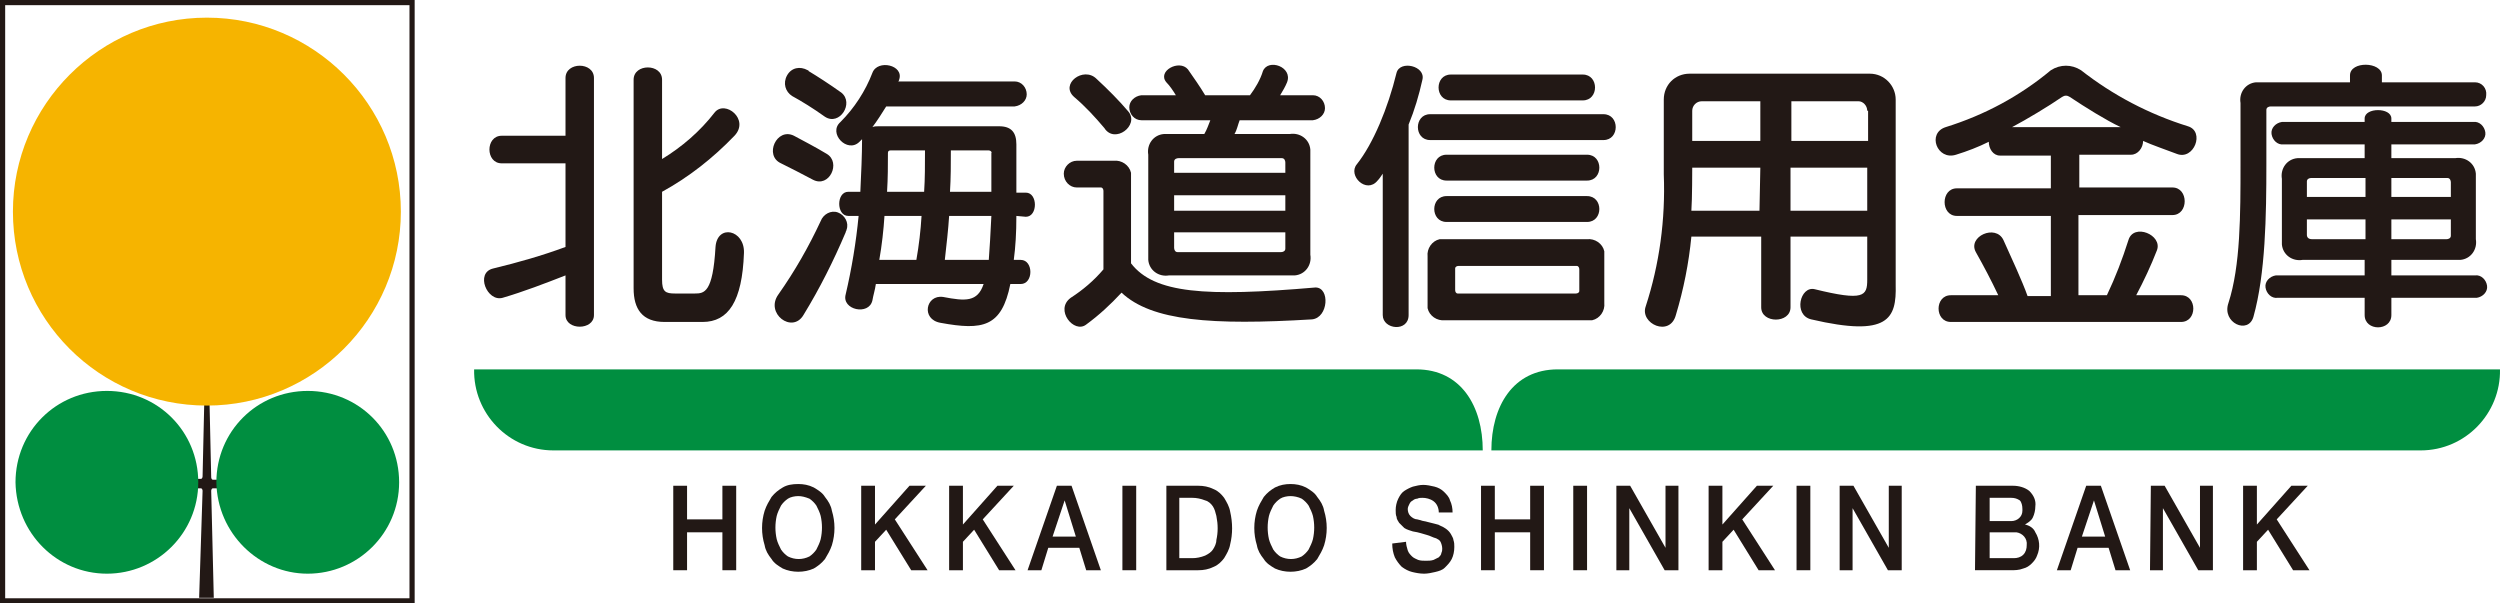 <?xml version="1.0" encoding="utf-8"?>
<!-- Generator: Adobe Illustrator 25.0.1, SVG Export Plug-In . SVG Version: 6.00 Build 0)  -->
<svg version="1.1" id="レイヤー_1" xmlns="http://www.w3.org/2000/svg" xmlns:xlink="http://www.w3.org/1999/xlink" x="0px"
	 y="0px" width="290px" height="70px" viewBox="0 0 290 70" style="enable-background:new 0 0 290 70;" xml:space="preserve">
<style type="text/css">
	.st0{fill:none;stroke:#221815;stroke-width:0.6;}
	.st1{fill:#221815;}
	.st2{fill:#008E40;}
	.st3{fill:#F6B400;}
</style>
<g id="グループ_6" transform="translate(-360.001 -252.453)">
	<g id="グループ_1">
		<g id="長方形_1" transform="translate(360.001 252.453)">
			<rect x="0.3" y="0.3" class="st0" width="47.5" height="69.4"/>
		</g>
		<path id="パス_1" class="st1" d="M385.5,308.1h-0.8c-0.2,0-0.2-0.3-0.2-0.3l-0.2-8.9h-0.6l-0.2,8.8c0,0,0,0.3-0.2,0.3h-0.7v1.1
			h0.7c0.2,0,0.2,0.3,0.2,0.3l-0.4,12.4h1.7l-0.3-12.4c0,0,0-0.3,0.2-0.3h0.8V308.1z"/>
		<path id="パス_2" class="st2" d="M372.4,319c5.8,0,10.6-4.7,10.6-10.6s-4.7-10.6-10.6-10.6s-10.6,4.7-10.6,10.6l0,0
			C361.9,314.3,366.6,319,372.4,319z"/>
		<path id="パス_3" class="st2" d="M395.7,319c5.8,0,10.6-4.7,10.6-10.6s-4.7-10.6-10.6-10.6s-10.6,4.7-10.6,10.6l0,0
			C385.2,314.3,390,319,395.7,319z"/>
		<path id="パス_4" class="st3" d="M384,299.5c12.4,0,22.5-10.1,22.5-22.5s-10.1-22.5-22.5-22.5s-22.5,10.1-22.5,22.5l0,0
			C361.5,289.4,371.5,299.5,384,299.5z"/>
	</g>
	<g id="グループ_5">
		<g id="グループ_2">
			<path id="パス_5" class="st1" d="M425.6,289v-4.6c-2.3,0.9-4.9,1.9-7.3,2.6c-1.8,0.5-3.2-2.9-1.1-3.4c2.9-0.7,5.7-1.5,8.4-2.5
				v-9.7h-7.4c-1.9,0-1.9-3.2,0-3.2h7.4v-6.7c0-1.9,3.3-1.9,3.3,0V289C428.9,290.8,425.6,290.8,425.6,289z M441.5,289.8h-4.4
				c-2.6,0-3.6-1.5-3.6-3.9v-24.2c0-1.9,3.3-1.9,3.3,0v9.2c2.3-1.4,4.4-3.2,6.1-5.4c1.2-1.5,4.1,0.8,2.3,2.7
				c-2.5,2.6-5.3,4.8-8.4,6.5v10.2c0,1.4,0.4,1.6,1.5,1.6h2.3c1.1,0,2.1-0.1,2.4-5.4c0.2-2.7,3.4-2,3.3,0.7
				C446.1,287.4,444.5,289.8,441.5,289.8L441.5,289.8z"/>
			<path id="パス_6" class="st1" d="M454.3,273.3c-1.5-0.8-2.5-1.3-3.7-1.9c-2-0.9-0.5-4.2,1.5-3.2c1.1,0.6,2.3,1.2,3.8,2.1
				C457.6,271.3,456.2,274.3,454.3,273.3z M453.2,289c-1.3,2.2-4.5-0.2-2.9-2.4c1.9-2.7,3.5-5.5,4.9-8.5c0.3-0.8,1.2-1.3,2-1
				s1.3,1.2,1,2c0,0.1-0.1,0.2-0.1,0.3C456.7,282.7,455.1,285.9,453.2,289L453.2,289z M455.7,266c-1.4-1-2.7-1.8-3.8-2.4
				c-0.8-0.5-1.1-1.5-0.6-2.4s1.5-1.1,2.4-0.6c0,0,0.1,0,0.1,0.1c1,0.6,2.4,1.5,3.8,2.5C459.1,264.4,457.4,267.1,455.7,266
				L455.7,266z M477.9,277.5c0,2-0.1,3.6-0.3,5.1h0.8c1.5,0,1.5,2.8,0,2.8h-1.2c-1,5-3.2,5.4-8.1,4.5c-2.3-0.4-1.7-3.3,0.3-3
				c2.6,0.5,4,0.6,4.7-1.5h-12.5c-0.1,0.7-0.3,1.3-0.4,1.9c-0.4,1.8-3.6,1.1-3.1-0.7c0.7-3,1.2-6,1.5-9.1h-1.2c-1.4,0-1.4-2.8,0-2.8
				h1.4c0.1-2.1,0.2-4.3,0.2-6.1l-0.3,0.3c-1.4,1.4-3.7-1-2.2-2.3c1.6-1.6,2.9-3.6,3.7-5.7c0.6-1.6,3.7-0.9,3.1,0.8
				c0,0.1-0.1,0.2-0.1,0.2h13.5c0.8,0,1.4,0.7,1.4,1.5c0,0.7-0.6,1.3-1.4,1.4h-14.9c-0.5,0.8-1,1.6-1.6,2.4c0.2-0.1,0.5-0.1,0.7-0.1
				h14c1.4,0,2,0.7,2,2.1c0,2,0,3.9,0,5.6h1.1c1.4,0,1.4,2.8,0,2.8L477.9,277.5z M462.6,277.5c-0.1,1.6-0.3,3.4-0.6,5.1h4.3
				c0.3-1.7,0.5-3.4,0.6-5.1H462.6z M463.3,269.9c-0.2,0-0.3,0.1-0.3,0.3v0.1c0,1.3,0,2.8-0.1,4.4h4.3c0.1-1.5,0.1-3.1,0.1-4.8
				H463.3z M470.1,277.5c-0.1,1.6-0.3,3.3-0.5,5.1h5.1c0.1-1.3,0.2-3,0.3-5.1H470.1z M474.7,269.9h-4.4c0,1.6,0,3.2-0.1,4.8h4.8
				c0-1.3,0-2.9,0-4.5C475.1,270.1,474.9,269.9,474.7,269.9C474.8,269.9,474.8,269.9,474.7,269.9L474.7,269.9z"/>
			<path id="パス_7" class="st1" d="M512.2,289.5c-11.6,0.7-18.6,0.2-22.1-3.1c-1.3,1.4-2.6,2.6-4.1,3.7c-1.4,1.1-3.7-1.7-1.8-3.1
				c1.4-0.9,2.7-2,3.8-3.3v-9.1c0-0.2-0.1-0.4-0.3-0.4h-0.1h-2.7c-0.8,0-1.5-0.7-1.5-1.6c0-0.8,0.7-1.5,1.5-1.5h4.3
				c0.9-0.1,1.8,0.5,2,1.4c0,0.2,0,0.3,0,0.5v10c2.7,3.5,8.6,3.9,21.4,2.8C514.3,285.8,514.1,289.3,512.2,289.5z M488.1,267.3
				c-1.1-1.3-2.2-2.5-3.5-3.6c-1.7-1.5,1.1-3.6,2.6-2.1c1.3,1.2,2.6,2.5,3.7,3.8C492.2,267,489.3,269.2,488.1,267.3z M503.8,266.4
				c-0.2,0.5-0.3,1.1-0.6,1.6h6.4c1.2-0.2,2.3,0.6,2.4,1.8c0,0.2,0,0.4,0,0.6V282c0.2,1.2-0.6,2.3-1.8,2.4c-0.2,0-0.4,0-0.6,0h-14
				c-1.2,0.2-2.3-0.6-2.4-1.8c0-0.2,0-0.4,0-0.6v-11.6c-0.2-1.2,0.6-2.3,1.8-2.4c0.2,0,0.4,0,0.6,0h4.1c0.3-0.5,0.5-1.1,0.7-1.6h-8
				c-0.8,0-1.4-0.7-1.4-1.5c0-0.7,0.6-1.3,1.4-1.4h4c-0.3-0.5-0.7-1.1-1.1-1.5c-1.1-1.3,1.5-2.7,2.5-1.5c0.7,1,1.4,2,2,3h5.2
				c0.6-0.8,1.2-1.8,1.5-2.8c0.6-1.5,3.5-0.5,2.8,1.3c-0.2,0.5-0.5,1-0.8,1.5h3.8c0.8,0,1.4,0.7,1.4,1.5c0,0.7-0.6,1.3-1.4,1.4
				H503.8z M509.1,271.3c0-0.2-0.1-0.5-0.4-0.5h-0.1h-11.9c-0.2,0-0.5,0.1-0.5,0.4v0.1v1.2h12.9V271.3z M509.1,275.1h-12.9v1.8h12.9
				V275.1z M509.1,279.4h-12.9v1.8c0,0.2,0.1,0.5,0.4,0.5h0.1h11.9c0.2,0,0.5-0.1,0.5-0.4v-0.1V279.4z"/>
			<path id="パス_8" class="st1" d="M523.4,266.9V289c0,2-3,1.7-3,0v-16.4c-0.2,0.3-0.4,0.6-0.6,0.8c-1.3,1.6-3.5-0.6-2.4-1.9
				c1.9-2.4,3.6-6.5,4.6-10.6c0.4-1.5,3.4-0.8,3,0.8C524.6,263.5,524.1,265.2,523.4,266.9z M525.9,268.7c-1.9,0-1.9-3,0-3H546
				c1.9,0,1.9,3,0,3H525.9z M544.2,289.6h-16.6c-0.9,0.1-1.8-0.5-2-1.4c0-0.2,0-0.3,0-0.5v-5.5c-0.1-0.9,0.5-1.8,1.4-2
				c0.2,0,0.3,0,0.5,0h16.6c0.9-0.1,1.8,0.5,2,1.4c0,0.2,0,0.3,0,0.5v5.5c0.1,0.9-0.5,1.8-1.4,2
				C544.6,289.6,544.4,289.6,544.2,289.6L544.2,289.6z M527.8,273.4c-1.9,0-1.9-3,0-3h16.3c1.9,0,1.9,3,0,3H527.8z M527.8,278.2
				c-1.9,0-1.9-3,0-3h16.3c1.9,0,1.9,3,0,3H527.8z M528.3,264.1c-1.9,0-1.9-3,0-3h15.3c1.9,0,1.9,3,0,3H528.3z M543.2,283.7
				c0-0.2-0.1-0.4-0.3-0.4h-0.1h-13.6c-0.2,0-0.4,0.1-0.4,0.3v0.1v2.4c0,0.2,0.1,0.4,0.3,0.4h0.1h13.6c0.2,0,0.4-0.1,0.4-0.3v-0.1
				V283.7z"/>
			<path id="パス_9" class="st1" d="M570.1,289.5c-2.1-0.5-1.3-3.9,0.4-3.5c5.7,1.4,6.1,0.8,6.1-1.1v-5h-8.9v8.2
				c0,1.9-3.4,1.9-3.4,0v-8.2h-8.1c-0.3,3.1-0.9,6.1-1.8,9.1c-0.7,2.6-4.2,1-3.5-1c1.6-4.9,2.3-10.1,2.1-15.3V264c0-1.7,1.3-3,3-3
				l0,0h20.9c1.7,0,3,1.4,3,3v21.5C580,289.4,579.1,291.6,570.1,289.5z M564.2,271.9h-7.9c0,0,0,3.7-0.1,5h7.9L564.2,271.9
				L564.2,271.9z M564.2,264.2h-6.8c-0.6,0-1.1,0.5-1.1,1.1l0,0v3.5h7.9L564.2,264.2z M576.6,265.3c0-0.6-0.5-1.1-1-1.1l0,0h-7.8
				v4.6h8.9v-3.5H576.6z M576.6,271.9h-8.9v5h8.9V271.9z"/>
			<path id="パス_10" class="st1" d="M612.5,270.3c-1.3-0.5-2.8-1-3.9-1.5c0,0.8-0.6,1.6-1.4,1.6h-6v3.8H612c1.9,0,1.9,3.2,0,3.2
				h-10.9v9.3h3.3c1-2.1,1.8-4.2,2.5-6.4c0.6-2,4-0.6,3.3,1.2c-0.7,1.8-1.5,3.5-2.4,5.2h5.2c1.9,0,1.9,3.1,0,3.1h-26.7
				c-1.9,0-1.9-3.1,0-3.1h5.5c-0.8-1.7-1.7-3.4-2.6-5c-1-1.8,2.3-3.3,3.2-1.4c0.9,2,2.2,4.8,2.8,6.5h2.7v-9.3H587
				c-1.9,0-1.9-3.2,0-3.2h10.9v-3.8H592c-0.8,0-1.3-0.8-1.3-1.6c-1.2,0.6-2.5,1.1-3.8,1.5c-2.2,0.7-3.4-2.5-1.2-3.2
				c4.5-1.4,8.6-3.6,12.2-6.6c1.1-0.7,2.4-0.7,3.5,0c3.7,2.9,7.9,5.1,12.4,6.5C615.8,267.7,614.5,271.1,612.5,270.3z M600.1,263.7
				c-0.3-0.2-0.6-0.2-0.9,0c-1.6,1.1-4.1,2.6-5.8,3.5H606C604.3,266.4,601.9,264.9,600.1,263.7L600.1,263.7z"/>
			<path id="パス_11" class="st1" d="M623.4,264.8c-0.2,0-0.5,0.1-0.5,0.4v0.1v6.2c0,6-0.1,12.7-1.5,17.7
				c-0.6,2.1-3.7,0.7-2.9-1.6c1.4-4.3,1.4-10.3,1.4-16.1v-7.1c-0.2-1.2,0.6-2.3,1.8-2.4c0.2,0,0.4,0,0.6,0h10.3v-0.8
				c0-1.7,3.7-1.6,3.7,0v0.8h10.8c0.8,0,1.4,0.7,1.3,1.5c0,0.7-0.6,1.3-1.3,1.3H623.4z M644.8,282.6h-7.4v1.8h9.7
				c0.7-0.1,1.3,0.5,1.4,1.2s-0.5,1.3-1.2,1.4c-0.1,0-0.1,0-0.2,0h-9.7v2c0,1.9-3.1,1.9-3.1,0v-2h-10.1c-0.7,0.1-1.3-0.5-1.4-1.2
				s0.5-1.3,1.2-1.4c0.1,0,0.1,0,0.2,0h10.1v-1.8h-7.2c-1.2,0.2-2.3-0.6-2.4-1.8c0-0.2,0-0.4,0-0.6v-7c-0.2-1.2,0.6-2.3,1.8-2.4
				c0.2,0,0.4,0,0.6,0h7.2v-1.6h-9.4c-0.7,0.1-1.3-0.5-1.4-1.2s0.5-1.3,1.2-1.4c0.1,0,0.1,0,0.2,0h9.4v-0.4c0-1.3,3.1-1.3,3.1,0v0.4
				h9.5c0.7-0.1,1.3,0.5,1.4,1.2s-0.5,1.3-1.2,1.4c-0.1,0-0.1,0-0.2,0h-9.5v1.6h7.4c1.2-0.2,2.3,0.6,2.4,1.8c0,0.2,0,0.4,0,0.6v7
				c0.2,1.2-0.6,2.3-1.8,2.4C645.2,282.6,645,282.6,644.8,282.6L644.8,282.6z M634.4,273.1h-6.3c-0.2,0-0.5,0.1-0.5,0.4v0.1v1.7h6.8
				V273.1z M634.4,277.9h-6.8v1.8c0,0.3,0.2,0.5,0.6,0.5h6.2V277.9z M644.3,273.6c0-0.2-0.1-0.5-0.4-0.5h-0.1h-6.4v2.2h6.9V273.6z
				 M644.3,277.9h-6.9v2.3h6.4c0.2,0,0.5-0.1,0.5-0.4v-0.1V277.9z"/>
		</g>
		<g id="グループ_3">
			<path id="パス_12" class="st1" d="M438.1,308.8h1.6v3.9h4.1v-3.9h1.6v9.8h-1.6v-4.4h-4.1v4.4h-1.6V308.8z"/>
			<path id="パス_13" class="st1" d="M452.6,308.6c0.6,0,1.2,0.1,1.8,0.4c0.5,0.3,1,0.6,1.3,1.1c0.4,0.5,0.7,1,0.8,1.6
				c0.4,1.3,0.4,2.7,0,4c-0.2,0.6-0.5,1.1-0.8,1.6c-0.4,0.5-0.8,0.8-1.3,1.1c-1.1,0.5-2.5,0.5-3.6,0c-0.5-0.3-1-0.6-1.3-1.1
				c-0.4-0.5-0.7-1-0.8-1.6c-0.4-1.3-0.4-2.7,0-4c0.2-0.6,0.5-1.1,0.8-1.6c0.4-0.5,0.8-0.8,1.3-1.1
				C451.3,308.7,451.9,308.6,452.6,308.6z M452.6,310c-0.4,0-0.9,0.1-1.2,0.3c-0.3,0.2-0.6,0.5-0.8,0.8c-0.2,0.4-0.4,0.8-0.5,1.2
				c-0.2,0.9-0.2,1.8,0,2.7c0.1,0.4,0.3,0.8,0.5,1.2c0.2,0.3,0.5,0.6,0.8,0.8c0.8,0.4,1.7,0.4,2.5,0c0.3-0.2,0.6-0.5,0.8-0.8
				c0.2-0.4,0.4-0.8,0.5-1.2c0.2-0.9,0.2-1.8,0-2.7c-0.1-0.4-0.3-0.8-0.5-1.2c-0.2-0.3-0.5-0.6-0.8-0.8
				C453.4,310.1,453,310,452.6,310L452.6,310z"/>
			<path id="パス_14" class="st1" d="M459.9,308.8h1.6v4.5l4-4.5h1.9l-3.6,3.9l3.8,5.9h-1.9l-2.9-4.7l-1.3,1.4v3.3h-1.6V308.8z"/>
			<path id="パス_15" class="st1" d="M470.1,308.8h1.6v4.5l4-4.5h1.9l-3.6,3.9l3.8,5.9h-1.9l-2.9-4.7l-1.3,1.4v3.3h-1.6V308.8z"/>
			<path id="パス_16" class="st1" d="M482.6,308.8h1.7l3.4,9.8H486l-0.8-2.6h-3.6l-0.8,2.6h-1.6L482.6,308.8z M482.1,314.7h2.7
				l-1.3-4.2l0,0L482.1,314.7z"/>
			<path id="パス_17" class="st1" d="M490.2,308.8h1.6v9.8h-1.6V308.8z"/>
			<path id="パス_18" class="st1" d="M495.3,308.8h3.7c0.6,0,1.2,0.1,1.8,0.4c0.5,0.2,0.9,0.6,1.2,1c0.3,0.5,0.6,1,0.7,1.6
				c0.3,1.3,0.3,2.6,0,3.8c-0.1,0.6-0.4,1.1-0.7,1.6c-0.3,0.4-0.7,0.8-1.2,1c-0.6,0.3-1.2,0.4-1.8,0.4h-3.7V308.8z M496.8,317.2h1.5
				c0.5,0,1-0.1,1.5-0.3c0.4-0.2,0.7-0.4,0.9-0.7c0.2-0.3,0.4-0.7,0.4-1.1c0.2-0.9,0.2-1.8,0-2.8c-0.1-0.4-0.2-0.8-0.4-1.1
				c-0.2-0.3-0.5-0.6-0.9-0.7c-0.5-0.2-1-0.3-1.5-0.3h-1.5V317.2z"/>
			<path id="パス_19" class="st1" d="M509.7,308.6c0.6,0,1.2,0.1,1.8,0.4c0.5,0.3,1,0.6,1.3,1.1c0.4,0.5,0.7,1,0.8,1.6
				c0.4,1.3,0.4,2.7,0,4c-0.2,0.6-0.5,1.1-0.8,1.6c-0.4,0.5-0.8,0.8-1.3,1.1c-1.1,0.5-2.5,0.5-3.6,0c-0.5-0.3-1-0.6-1.3-1.1
				c-0.4-0.5-0.7-1-0.8-1.6c-0.4-1.3-0.4-2.7,0-4c0.2-0.6,0.5-1.1,0.8-1.6c0.4-0.5,0.8-0.8,1.3-1.1
				C508.5,308.7,509.1,308.6,509.7,308.6z M509.7,310c-0.4,0-0.9,0.1-1.2,0.3c-0.3,0.2-0.6,0.5-0.8,0.8c-0.2,0.4-0.4,0.8-0.5,1.2
				c-0.2,0.9-0.2,1.8,0,2.7c0.1,0.4,0.3,0.8,0.5,1.2c0.2,0.3,0.5,0.6,0.8,0.8c0.8,0.4,1.7,0.4,2.5,0c0.3-0.2,0.6-0.5,0.8-0.8
				c0.2-0.4,0.4-0.8,0.5-1.2c0.2-0.9,0.2-1.8,0-2.7c-0.1-0.4-0.3-0.8-0.5-1.2c-0.2-0.3-0.5-0.6-0.8-0.8
				C510.6,310.1,510.1,310,509.7,310L509.7,310z"/>
			<path id="パス_20" class="st1" d="M523.1,315.3c0,0.3,0.1,0.7,0.2,1c0.1,0.3,0.3,0.5,0.5,0.7s0.5,0.3,0.7,0.4
				c0.3,0.1,0.6,0.1,0.9,0.1c0.3,0,0.6,0,0.9-0.1c0.2-0.1,0.4-0.2,0.6-0.3c0.1-0.1,0.3-0.3,0.3-0.5c0.1-0.2,0.1-0.4,0.1-0.5
				c0-0.3-0.1-0.6-0.2-0.8c-0.1-0.2-0.3-0.3-0.5-0.4c-0.4-0.1-0.7-0.3-1.1-0.4c-0.4-0.1-0.9-0.3-1.6-0.4c-0.3-0.1-0.7-0.2-1-0.4
				c-0.2-0.2-0.4-0.4-0.6-0.6c-0.1-0.2-0.3-0.4-0.3-0.7c-0.1-0.2-0.1-0.5-0.1-0.8c0-0.4,0.1-0.9,0.3-1.3s0.4-0.7,0.7-0.9
				c0.3-0.2,0.7-0.4,1-0.5c0.4-0.1,0.8-0.2,1.2-0.2s0.9,0.1,1.3,0.2c0.4,0.1,0.8,0.3,1.1,0.6c0.3,0.3,0.6,0.6,0.7,1
				c0.2,0.4,0.3,0.9,0.3,1.4h-1.6c0-0.5-0.2-1-0.6-1.3c-0.4-0.3-0.9-0.4-1.3-0.4c-0.2,0-0.4,0-0.6,0.1c-0.2,0-0.4,0.1-0.5,0.2
				c-0.2,0.1-0.3,0.2-0.4,0.4c-0.1,0.2-0.2,0.4-0.2,0.6c0,0.3,0.1,0.6,0.3,0.8c0.2,0.2,0.5,0.4,0.8,0.4l0.4,0.1
				c0.2,0.1,0.5,0.1,0.8,0.2l0.8,0.2c0.3,0.1,0.5,0.1,0.6,0.2c0.5,0.2,1,0.5,1.3,1c0.1,0.2,0.3,0.5,0.3,0.7c0.1,0.3,0.1,0.5,0.1,0.8
				c0,0.5-0.1,1-0.3,1.4s-0.5,0.7-0.8,1s-0.7,0.4-1.1,0.5c-0.4,0.1-0.9,0.2-1.3,0.2c-0.5,0-1-0.1-1.4-0.2s-0.8-0.3-1.2-0.6
				c-0.3-0.3-0.6-0.7-0.8-1.1c-0.2-0.5-0.3-1-0.3-1.6L523.1,315.3z"/>
			<path id="パス_21" class="st1" d="M531.8,308.8h1.6v3.9h4.1v-3.9h1.6v9.8h-1.6v-4.4h-4.1v4.4h-1.6V308.8z"/>
			<path id="パス_22" class="st1" d="M542.5,308.8h1.6v9.8h-1.6V308.8z"/>
			<path id="パス_23" class="st1" d="M547.5,308.8h1.6l4.1,7.2l0,0v-7.2h1.5v9.8h-1.6l-4.1-7.2l0,0v7.2h-1.5V308.8z"/>
			<path id="パス_24" class="st1" d="M558.2,308.8h1.6v4.5l4-4.5h1.9l-3.6,3.9l3.8,5.9H564l-2.9-4.7l-1.3,1.4v3.3h-1.6V308.8z"/>
			<path id="パス_25" class="st1" d="M568.4,308.8h1.6v9.8h-1.6V308.8z"/>
			<path id="パス_26" class="st1" d="M573.4,308.8h1.6l4.1,7.2l0,0v-7.2h1.5v9.8H579l-4.1-7.2l0,0v7.2h-1.5V308.8z"/>
			<path id="パス_27" class="st1" d="M589.2,308.8h4.3c0.7,0,1.4,0.2,1.9,0.6c0.5,0.5,0.8,1.1,0.7,1.8c0,0.4-0.1,0.9-0.3,1.3
				s-0.6,0.6-0.9,0.8l0,0c0.5,0.1,1,0.4,1.2,0.9c0.5,0.8,0.6,1.8,0.2,2.7c-0.1,0.3-0.3,0.6-0.6,0.9s-0.6,0.5-1,0.6
				c-0.5,0.2-1,0.2-1.5,0.2h-4.1L589.2,308.8z M590.8,312.9h2.5c0.7,0,1.3-0.5,1.3-1.2c0-0.1,0-0.1,0-0.2c0-0.4-0.1-0.8-0.3-1
				c-0.3-0.2-0.6-0.3-1-0.3h-2.5V312.9z M590.8,317.2h2.8c0.4,0,0.8-0.1,1.1-0.4s0.4-0.7,0.4-1.1c0.1-0.8-0.5-1.4-1.2-1.5
				c-0.1,0-0.2,0-0.3,0h-2.8V317.2z"/>
			<path id="パス_28" class="st1" d="M602,308.8h1.7l3.4,9.8h-1.7l-0.8-2.6H601l-0.8,2.6h-1.6L602,308.8z M601.5,314.7h2.7
				l-1.3-4.2l0,0L601.5,314.7z"/>
			<path id="パス_29" class="st1" d="M609.5,308.8h1.6l4.1,7.2l0,0v-7.2h1.5v9.8H615l-4.1-7.2l0,0v7.2h-1.5L609.5,308.8z"/>
			<path id="パス_30" class="st1" d="M620.2,308.8h1.6v4.5l4-4.5h1.9l-3.6,3.9l3.8,5.9H626l-2.9-4.7l-1.3,1.4v3.3h-1.6V308.8z"/>
		</g>
		<g id="グループ_4">
			<path id="パス_31" class="st2" d="M524.3,295.3H415c-0.1,5.1,4,9.4,9.2,9.4c0,0,0,0,0.1,0H532
				C532,299.6,529.5,295.3,524.3,295.3z"/>
			<path id="パス_32" class="st2" d="M540.7,295.3H650c0.1,5.1-4,9.4-9.2,9.4c0,0,0,0-0.1,0H533
				C533,299.6,535.5,295.3,540.7,295.3z"/>
		</g>
	</g>
</g>
</svg>
